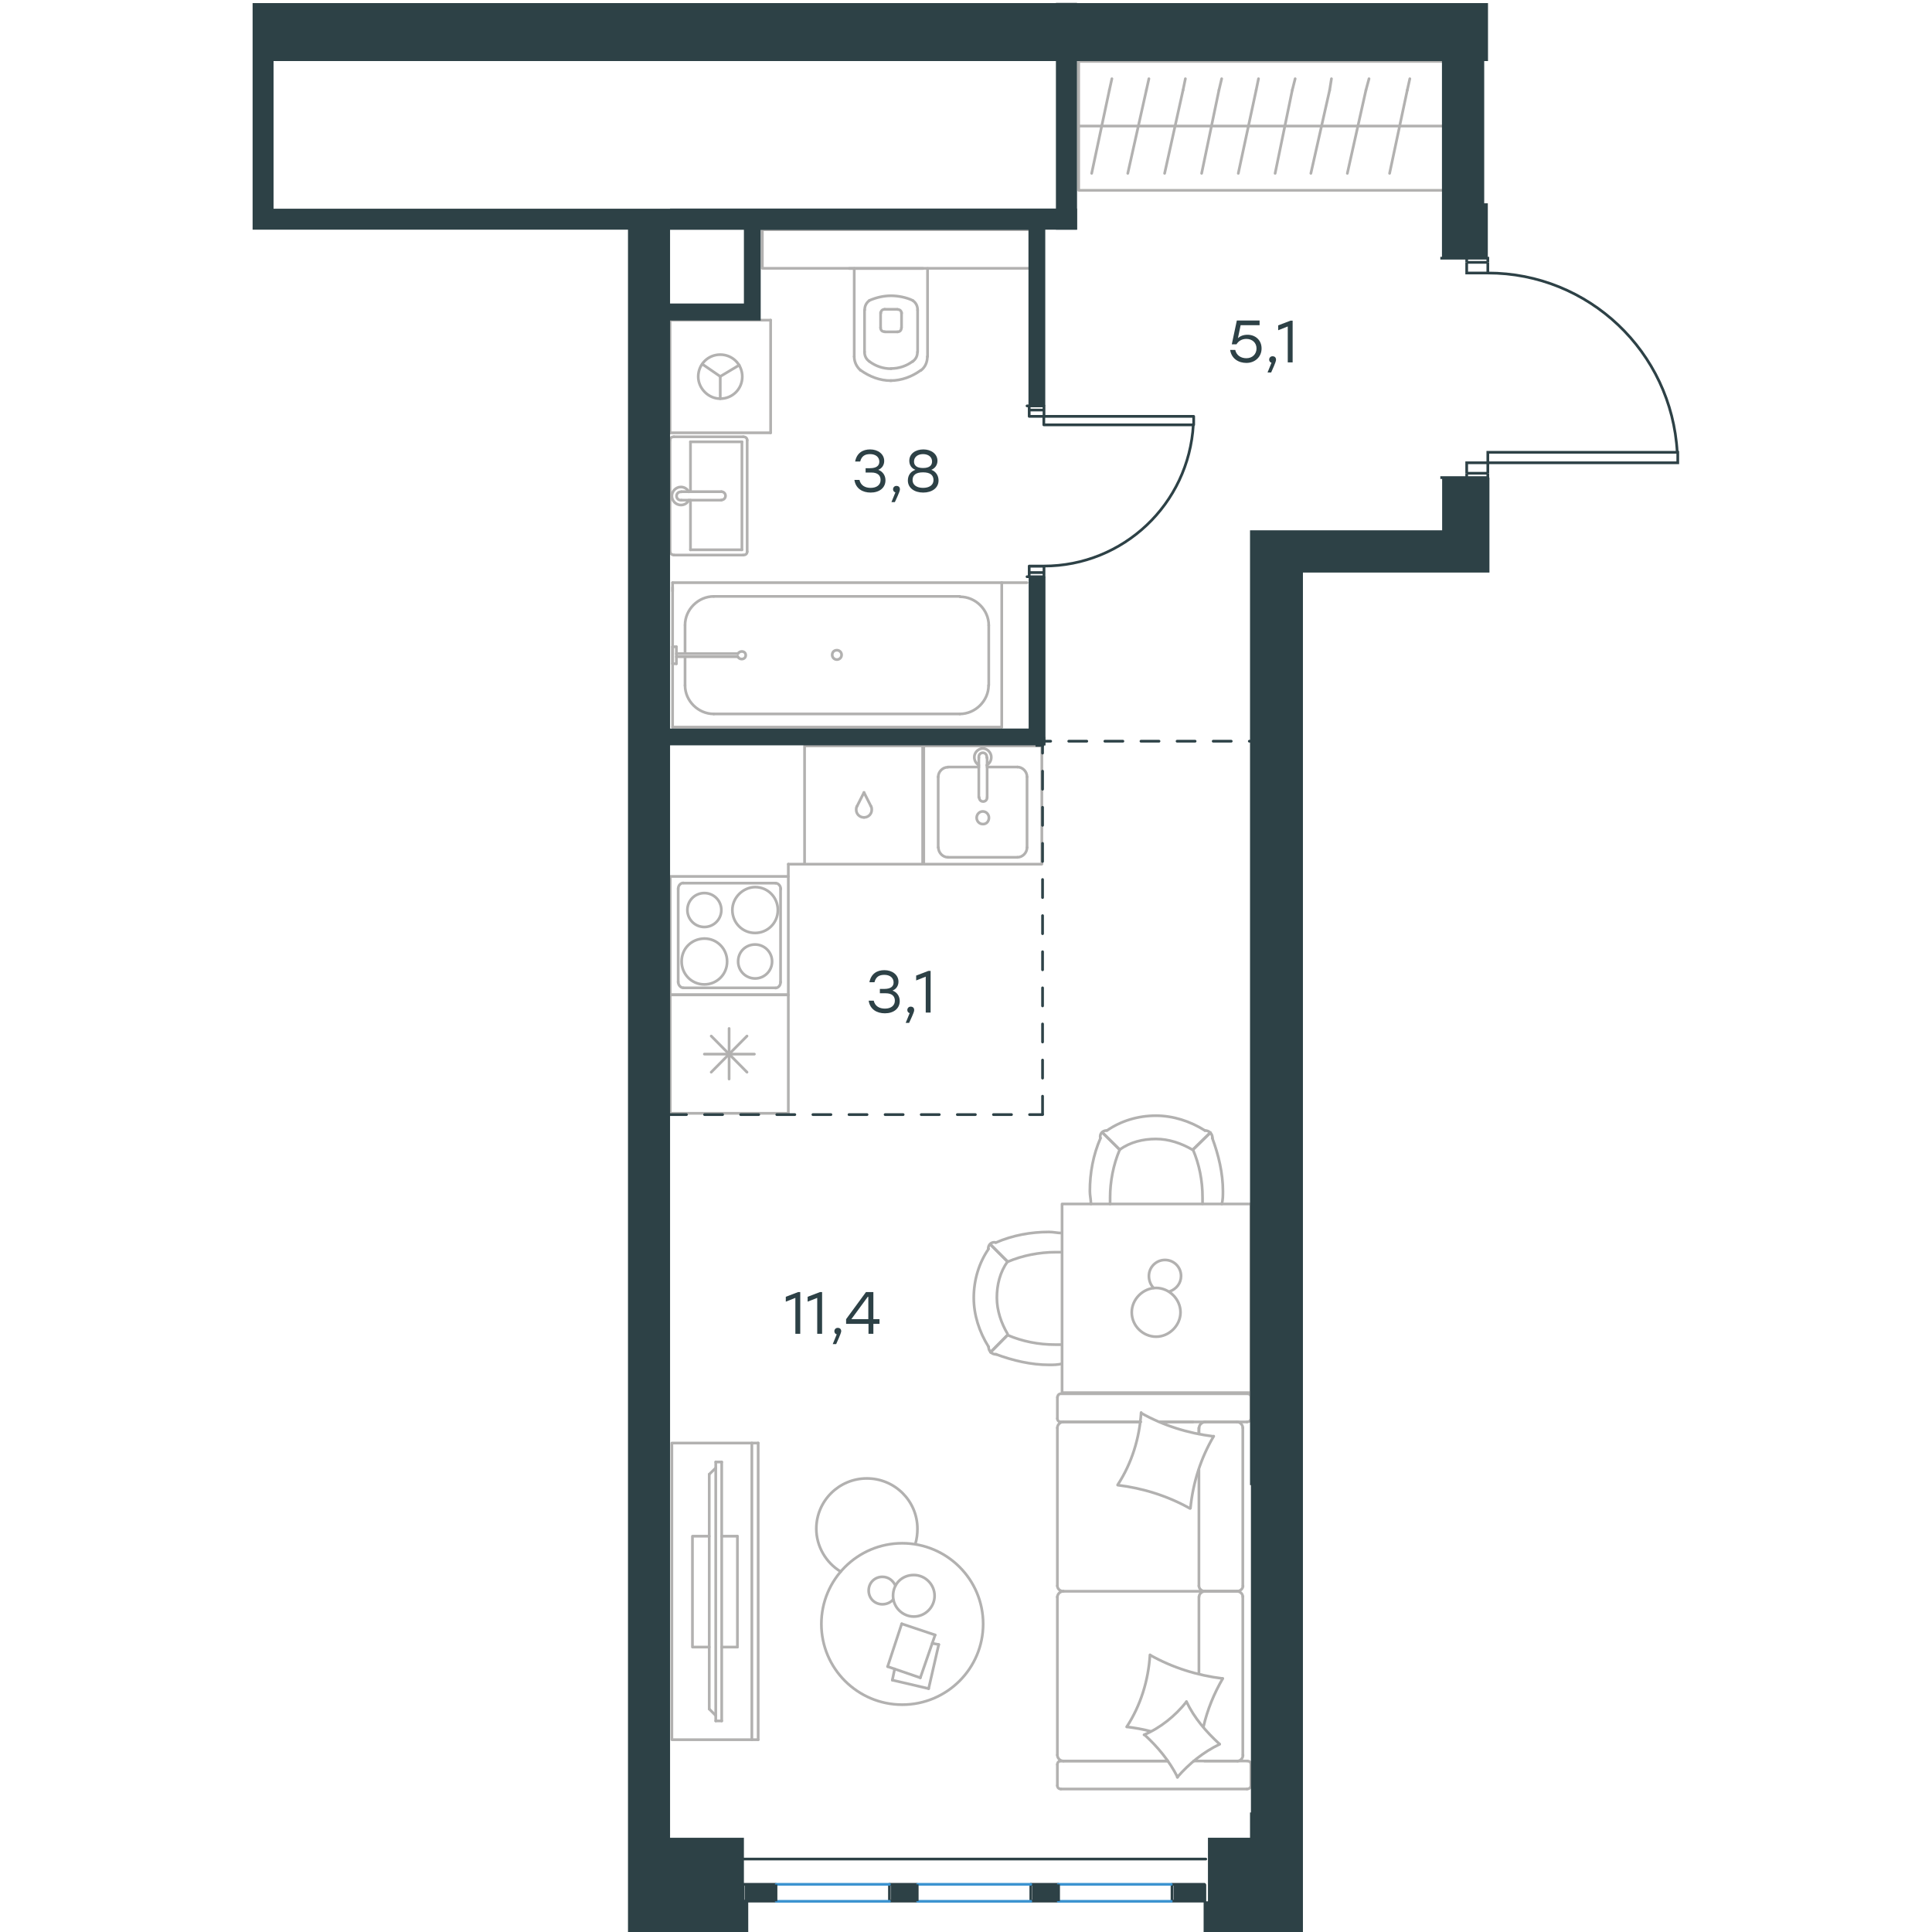 <?xml version="1.0" encoding="utf-8"?>
<!-- Generator: Adobe Illustrator 26.5.0, SVG Export Plug-In . SVG Version: 6.00 Build 0)  -->
<svg version="1.1" id="Слой_1" xmlns="http://www.w3.org/2000/svg" xmlns:xlink="http://www.w3.org/1999/xlink" x="0px" y="0px"
	 viewBox="0 0 790 1070" style="enable-background:new 0 0 790 1070;" xml:space="preserve" width="200" height="200">
<style type="text/css">
	.st0{fill:none;stroke:#B2B1B0;stroke-width:1.5;stroke-linecap:round;stroke-linejoin:round;stroke-miterlimit:22.926;}
	.st1{fill:none;stroke:#2D4146;stroke-width:1.5;stroke-linecap:round;stroke-linejoin:round;stroke-miterlimit:22.926;}
	.st2{fill:none;stroke:#2D4146;stroke-width:1.5;stroke-miterlimit:10;}
	.st3{fill:none;stroke:#3C93D0;stroke-width:1.5;stroke-linecap:round;stroke-linejoin:round;stroke-miterlimit:22.926;}
	.st4{fill-rule:evenodd;clip-rule:evenodd;fill:#2D4146;}
	.st5{enable-background:new    ;}
	.st6{fill:#2D4146;}
	
		.st7{fill:none;stroke:#2D4247;stroke-width:1.5;stroke-linecap:round;stroke-linejoin:round;stroke-miterlimit:22.926;stroke-dasharray:10;}
</style>
<g>
	<g>
		<line class="st0" x1="524" y1="814" x2="524" y2="878.3"/>
		<line class="st0" x1="445.6" y1="988.9" x2="445.6" y2="977.2"/>
		<line class="st0" x1="445.6" y1="972" x2="445.6" y2="884.3"/>
		<line class="st0" x1="502.4" y1="787.5" x2="520.7" y2="787.5"/>
		<line class="st0" x1="448.9" y1="787.5" x2="491.7" y2="787.5"/>
		<line class="st0" x1="448.9" y1="975.3" x2="506.7" y2="975.3"/>
		<line class="st0" x1="527.1" y1="881.3" x2="545.4" y2="881.3"/>
		<line class="st0" x1="524" y1="884.3" x2="524" y2="927"/>
		<line class="st0" x1="552.8" y1="773.8" x2="552.8" y2="785.6"/>
		<line class="st0" x1="545.4" y1="881.3" x2="527.1" y2="881.3"/>
		<line class="st0" x1="548.3" y1="972" x2="548.3" y2="884.3"/>
		<line class="st0" x1="506.7" y1="975.3" x2="447.5" y2="975.3"/>
		<line class="st0" x1="445.6" y1="878.3" x2="445.6" y2="790.8"/>
		<line class="st0" x1="445.6" y1="785.6" x2="445.6" y2="773.8"/>
		<line class="st0" x1="524" y1="790.8" x2="524" y2="794.1"/>
		<line class="st0" x1="550.6" y1="787.5" x2="502.4" y2="787.5"/>
		<line class="st0" x1="524" y1="790.8" x2="524" y2="794.1"/>
		<line class="st0" x1="545.4" y1="787.5" x2="527.1" y2="787.5"/>
		<line class="st0" x1="545.4" y1="881.3" x2="527.1" y2="881.3"/>
		<line class="st0" x1="548.3" y1="878.3" x2="548.3" y2="790.8"/>
		<line class="st0" x1="491.7" y1="787.5" x2="447.5" y2="787.5"/>
		<line class="st0" x1="550.6" y1="990.8" x2="447.5" y2="990.8"/>
		<line class="st0" x1="552.8" y1="977.2" x2="552.8" y2="988.9"/>
		<line class="st0" x1="521.1" y1="975.3" x2="550.6" y2="975.3"/>
		<line class="st0" x1="527.1" y1="881.3" x2="448.9" y2="881.3"/>
		<line class="st0" x1="527.1" y1="975.3" x2="545.4" y2="975.3"/>
		<path class="st0" d="M550.6,787.5c1.5,0,2.2-1.1,2.2-1.9"/>
		<path class="st0" d="M447.5,975.3c-1.4,0-1.9,1.1-1.9,1.9"/>
		<path class="st0" d="M552.8,977.2c0-1.4-1.1-1.9-1.9-1.9"/>
		<path class="st0" d="M524,878.3c0,1.5,1.4,3,3.3,3"/>
		<path class="st0" d="M545.4,975.3c1.5,0,3-1.4,3-3.3"/>
		<path class="st0" d="M548.3,790.8c0-1.6-1.4-3.3-3.3-3.3"/>
		<path class="st0" d="M445.6,878.3c0,1.5,1.4,3,3.3,3"/>
		<path class="st0" d="M545.1,881.3c1.6,0,3.3-1.3,3.3-3"/>
		<path class="st0" d="M448.9,881.3c-1.6,0-3.3,1.4-3.3,3.3"/>
		<path class="st0" d="M552.8,773.8c0-1.4-1.1-1.9-1.9-1.9H447.6c-1.4,0-1.9,1.1-1.9,1.9"/>
		<path class="st0" d="M548.3,884.3c0-1.5-1.4-3-3.3-3"/>
		<path class="st0" d="M445.6,988.9c0,1.4,1.1,1.9,1.9,1.9"/>
		<path class="st0" d="M448.9,787.5c-1.6,0-3.3,1.4-3.3,3.3"/>
		<path class="st0" d="M445.6,785.6c0,1.4,1.1,1.9,1.9,1.9"/>
		<path class="st0" d="M445.6,972c0,1.6,1.4,3.3,3.3,3.3"/>
		<path class="st0" d="M527.7,787.5c-1.8,0-3.6,1.4-3.6,3.3"/>
		<path class="st0" d="M527.4,881.3c-1.6,0-3.3,1.3-3.3,3"/>
		<path class="st0" d="M550.6,990.8c1.5,0,2.2-1.1,2.2-1.9"/>
		<path class="st0" d="M519,835.4c-12.3-6.9-26-11.2-40-12.9"/>
		<path class="st0" d="M512.2,984.3c-4.6-9.1-10.9-16.7-18.3-23.5"/>
		<path class="st0" d="M493.6,960.8c9-3.8,17.2-10.4,23.5-18.3"/>
		<path class="st0" d="M479.1,822.2c7.7-11.8,12-25.7,12.9-39.9"/>
		<path class="st0" d="M497.1,916.7c12.3,6.9,26,11.2,40,12.9"/>
		<path class="st0" d="M537.2,929.6c-4.9,8.5-8.5,17.2-10.7,26.8"/>
		<path class="st0" d="M484,956.4c7.7-11.8,12-25.7,12.9-39.9"/>
		<path class="st0" d="M492,782.6c12.3,6.9,26,11.2,40,12.9"/>
		<path class="st0" d="M532.2,795.4c-7.1,12-11.5,25.7-12.9,39.9"/>
		<path class="st0" d="M517.1,942.4c4.3,9.1,10.9,16.7,18.3,23.5"/>
		<path class="st0" d="M497.1,958.8c-4.1-1.1-8.8-1.9-12.9-2.4"/>
		<path class="st0" d="M535.5,966c-9,4.3-16.9,10.7-23.5,18.3"/>
	</g>
	<g>
		<line class="st0" x1="374.3" y1="935.2" x2="354.2" y2="930.5"/>
		<line class="st0" x1="354.2" y1="930.5" x2="355.5" y2="924.3"/>
		<line class="st0" x1="376.3" y1="910.1" x2="379.9" y2="910.8"/>
		<line class="st0" x1="379.9" y1="910.8" x2="374.3" y2="935.2"/>
		<line class="st0" x1="369.7" y1="929.2" x2="351.6" y2="923"/>
		<line class="st0" x1="351.6" y1="923" x2="359.4" y2="899.3"/>
		<line class="st0" x1="359.4" y1="899.3" x2="377.9" y2="905.5"/>
		<line class="st0" x1="377.9" y1="905.5" x2="369.7" y2="929.2"/>
		<path class="st0" d="M359.7,944.1c-24.7,0-44.8-20-44.8-44.7s20.1-44.7,44.8-44.7c24.7,0,44.8,20,44.8,44.7
			C404.5,924,384.5,944.1,359.7,944.1z"/>
		<path class="st0" d="M354.6,883.8c0,6.3,5.2,11.5,11.5,11.5s11.5-5.2,11.5-11.5s-5.2-11.5-11.5-11.5
			C359.4,872.3,354.6,877.3,354.6,883.8z"/>
		<path class="st0" d="M354.6,885.9c-1.3,1.6-3.6,2.6-5.9,2.6c-4.3,0-7.6-3.3-7.6-7.6s3.3-7.6,7.6-7.6c3.3,0,5.9,2,7.2,4.9"/>
		<path class="st0" d="M325.6,870.4c-8.2-4.9-13.5-14.1-13.5-23.7c0-15.4,12.5-27.9,28-27.9s28,12.5,28,27.9c0,2.7-0.3,5.4-1.1,8.2"
			/>
	</g>
	<g>
		<g>
			<line class="st0" x1="276.4" y1="963.5" x2="276.4" y2="799.2"/>
			<polyline class="st0" points="279.9,799.2 232.1,799.2 232.1,963.5 279.9,963.5 			"/>
			<line class="st0" x1="279.9" y1="963.5" x2="279.9" y2="799.2"/>
		</g>
		<g>
			<polyline class="st0" points="252.8,850.8 243.5,850.8 243.5,912.2 252.8,912.2 			"/>
			<line class="st0" x1="259.7" y1="912.2" x2="268.4" y2="912.2"/>
			<line class="st0" x1="268.4" y1="912.2" x2="268.4" y2="850.8"/>
			<line class="st0" x1="268.4" y1="850.8" x2="259.7" y2="850.8"/>
			<line class="st0" x1="259.7" y1="953.1" x2="256.4" y2="953.1"/>
			<line class="st0" x1="252.8" y1="816.5" x2="256.4" y2="813"/>
			<line class="st0" x1="256.4" y1="950.1" x2="252.8" y2="946.5"/>
			<line class="st0" x1="256.4" y1="809.7" x2="256.4" y2="953.1"/>
			<line class="st0" x1="259.7" y1="953.1" x2="259.7" y2="809.7"/>
			<line class="st0" x1="259.7" y1="809.7" x2="256.4" y2="809.7"/>
			<line class="st0" x1="252.8" y1="946.5" x2="252.8" y2="816.5"/>
		</g>
	</g>
	<g>
		<line class="st0" x1="231.2" y1="616.6" x2="231.2" y2="551"/>
		<line class="st0" x1="263.8" y1="597.6" x2="263.8" y2="569.6"/>
		<line class="st0" x1="273.7" y1="573.8" x2="253.9" y2="593.8"/>
		<line class="st0" x1="273.7" y1="593.8" x2="253.9" y2="573.8"/>
		<line class="st0" x1="277.8" y1="583.8" x2="250.1" y2="583.8"/>
		<line class="st0" x1="231.2" y1="551" x2="296.6" y2="551"/>
		<line class="st0" x1="296.6" y1="616.6" x2="296.6" y2="551"/>
		<line class="st0" x1="231.2" y1="616.6" x2="296.6" y2="616.6"/>
	</g>
	<g>
		<rect x="371.6" y="413.1" class="st0" width="65.4" height="65.5"/>
		<line class="st0" x1="406.7" y1="441.6" x2="406.7" y2="419.6"/>
		<line class="st0" x1="402.1" y1="424.8" x2="385" y2="424.8"/>
		<line class="st0" x1="385" y1="474.8" x2="423.5" y2="474.8"/>
		<line class="st0" x1="423.5" y1="424.8" x2="406.7" y2="424.8"/>
		<line class="st0" x1="428.8" y1="469.4" x2="428.8" y2="430.3"/>
		<line class="st0" x1="402.1" y1="419.6" x2="402.1" y2="441.6"/>
		<line class="st0" x1="379.6" y1="430.3" x2="379.6" y2="469.4"/>
		<path class="st0" d="M406.7,441.6L406.7,441.6c0,1.3-0.9,2.3-2.2,2.3c-1.3,0-2.2-1-2.2-2.3"/>
		<path class="st0" d="M379.6,430.3c0-2.9,2.5-5.4,5.3-5.4"/>
		<path class="st0" d="M402.1,423.8c-1.5-1-2.5-2.5-2.5-4.5c0-2.5,2.2-4.8,4.7-4.8s4.7,2.3,4.7,4.8c0,1.9-0.9,3.5-2.5,4.5"/>
		<path class="st0" d="M428.8,469.4c0,2.9-2.5,5.4-5.3,5.4"/>
		<path class="st0" d="M423.5,424.8c2.8,0,5.3,2.5,5.3,5.4"/>
		<path class="st0" d="M385,474.8c-2.8,0-5.3-2.5-5.3-5.4"/>
		<path class="st0" d="M402.1,419.6v-0.4c0-1.3,0.9-2.3,2.2-2.3c1.3,0,2.2,1,2.2,2.3v0.4"/>
		<path class="st0" d="M407.7,452.9c0-1.9-1.5-3.5-3.4-3.5s-3.4,1.6-3.4,3.5s1.5,3.5,3.4,3.5C406.4,456.5,407.7,454.8,407.7,452.9z"
			/>
	</g>
	<g>
		<path class="st0" d="M268.8,532.5c0,5.2,4.2,9.4,9.4,9.4c5.2,0,9.4-4.2,9.4-9.4s-4.2-9.4-9.4-9.4S268.8,527.1,268.8,532.5z"/>
		<path class="st0" d="M265.6,504c0,6.9,5.4,12.7,12.6,12.7c6.8,0,12.6-5.4,12.6-12.7c0-6.9-5.4-12.7-12.6-12.7
			C271.4,491.4,265.6,497.2,265.6,504z"/>
		<path class="st0" d="M240.7,504c0,5.2,4.2,9.4,9.4,9.4s9.4-4.2,9.4-9.4c0-5.2-4.2-9.4-9.4-9.4C244.9,494.6,240.7,498.7,240.7,504z
			"/>
		<path class="st0" d="M237.5,532.5c0,6.9,5.4,12.7,12.6,12.7c6.8,0,12.6-5.4,12.6-12.7c0-6.9-5.4-12.7-12.6-12.7
			C243,519.9,237.5,525.3,237.5,532.5z"/>
		<line class="st0" x1="292.3" y1="492.3" x2="292.3" y2="543.9"/>
		<line class="st0" x1="238.5" y1="489.1" x2="289.5" y2="489.1"/>
		<line class="st0" x1="235.6" y1="543.9" x2="235.6" y2="492.3"/>
		<line class="st0" x1="289.5" y1="547.1" x2="238.5" y2="547.1"/>
		<path class="st0" d="M235.6,492.3L235.6,492.3c0-1.9,1.3-3.3,2.9-3.3"/>
		<path class="st0" d="M292.3,543.9L292.3,543.9c0,1.9-1.3,3.3-2.9,3.3"/>
		<path class="st0" d="M289.5,489.1L289.5,489.1c1.6,0,2.9,1.6,2.9,3.3"/>
		<path class="st0" d="M238.5,547.1L238.5,547.1c-1.6,0-2.9-1.6-2.9-3.3"/>
		<rect x="231.2" y="485.4" class="st0" width="65.4" height="65.5"/>
	</g>
	<g>
		<line class="st0" x1="640.8" y1="43.6" x2="639.4" y2="49.9"/>
		<line class="st0" x1="639.4" y1="49.9" x2="629.6" y2="96"/>
		<rect x="457.4" y="34" class="st0" width="202" height="71.4"/>
		<line class="st0" x1="659" y1="69.8" x2="457.9" y2="69.8"/>
		<line class="st0" x1="475.8" y1="43.6" x2="474.4" y2="49.9"/>
		<line class="st0" x1="474.4" y1="49.9" x2="464.6" y2="96"/>
		<line class="st0" x1="496.3" y1="43.6" x2="494.9" y2="49.9"/>
		<line class="st0" x1="494.9" y1="49.9" x2="484.6" y2="96"/>
		<line class="st0" x1="516.5" y1="43.6" x2="515.2" y2="49.9"/>
		<line class="st0" x1="515.2" y1="49.9" x2="505" y2="96"/>
		<line class="st0" x1="536.6" y1="43.6" x2="535.1" y2="49.9"/>
		<line class="st0" x1="535.1" y1="49.9" x2="525.5" y2="96"/>
		<line class="st0" x1="557" y1="43.6" x2="555.7" y2="49.9"/>
		<line class="st0" x1="555.7" y1="49.9" x2="545.8" y2="96"/>
		<line class="st0" x1="577.3" y1="43.6" x2="575.7" y2="49.9"/>
		<line class="st0" x1="575.7" y1="49.9" x2="566.2" y2="96"/>
		<line class="st0" x1="597.4" y1="43.6" x2="596.4" y2="49.9"/>
		<line class="st0" x1="596.4" y1="49.9" x2="586" y2="96"/>
		<line class="st0" x1="616.5" y1="49.9" x2="606.2" y2="96"/>
		<line class="st0" x1="618.2" y1="43.6" x2="616.5" y2="49.9"/>
	</g>
	<g>
		<line class="st0" x1="371.2" y1="148.7" x2="330.3" y2="148.7"/>
		<g>
			<line class="st0" x1="373.7" y1="197.5" x2="373.7" y2="148.7"/>
			<line class="st0" x1="338.8" y1="171.7" x2="338.8" y2="194.9"/>
			<line class="st0" x1="368.2" y1="194.9" x2="368.2" y2="171.7"/>
			<line class="st0" x1="347.7" y1="173.1" x2="347.7" y2="181.5"/>
			<line class="st0" x1="359.3" y1="181.5" x2="359.3" y2="173.1"/>
			<line class="st0" x1="357" y1="171.3" x2="350" y2="171.3"/>
			<line class="st0" x1="333.1" y1="148.7" x2="333.1" y2="197.5"/>
			<line class="st0" x1="350" y1="183.8" x2="357" y2="183.8"/>
			<path class="st0" d="M336.7,205.1c4.9,3.5,10.7,5.7,16.5,5.7c0,0,0,0,0.5,0"/>
			<path class="st0" d="M350,171.3c-1.4,0-2.2,0.9-2.2,2.2"/>
			<path class="st0" d="M341.5,166.4c-1.8,1.4-2.6,3.1-2.6,5.2"/>
			<path class="st0" d="M347.7,181.5c0,1.4,0.9,2.2,2.2,2.2"/>
			<path class="st0" d="M341.5,200.2c3.5,2.6,7.6,4,12,4"/>
			<path class="st0" d="M357,183.8c1.4,0,2.2-0.9,2.2-2.2"/>
			<path class="st0" d="M359.3,173.6c0-1.4-0.9-2.2-2.2-2.2"/>
			<path class="st0" d="M368.2,171.7c0-2.2-0.9-4-2.6-5.2"/>
			<path class="st0" d="M365.5,166.4c-3.5-1.7-8.1-2.6-12-2.6c-4,0-8.1,0.9-12,2.6"/>
			<path class="st0" d="M365.5,200.2c1.8-1.4,2.6-3.1,2.6-5.2"/>
			<path class="st0" d="M353.1,210.8L353.1,210.8c6.2,0,12-2.2,16.8-5.7"/>
			<path class="st0" d="M333.1,197.5c0,3.1,1.4,5.7,3.5,7.6"/>
			<path class="st0" d="M370.1,205.1c2.2-1.7,3.5-4.4,3.5-7.6"/>
			<path class="st0" d="M353.5,204.1L353.5,204.1c4.4,0,8.5-1.4,12-4"/>
			<path class="st0" d="M338.8,194.9c0,2.2,0.9,4,2.6,5.2"/>
		</g>
		<rect x="282.2" y="127.2" class="st0" width="148.2" height="21.4"/>
	</g>
	<g>
		<line class="st0" x1="270.9" y1="304.5" x2="242.4" y2="304.5"/>
		<line class="st0" x1="242.4" y1="304.5" x2="242.4" y2="277"/>
		<line class="st0" x1="242.4" y1="272.3" x2="242.4" y2="244.7"/>
		<line class="st0" x1="270.9" y1="244.7" x2="270.9" y2="304.5"/>
		<line class="st0" x1="242.4" y1="244.7" x2="270.9" y2="244.7"/>
		<line class="st0" x1="231.1" y1="243.8" x2="231.1" y2="305.5"/>
		<line class="st0" x1="271.6" y1="241.9" x2="233.3" y2="241.9"/>
		<line class="st0" x1="273.8" y1="305.5" x2="273.8" y2="243.8"/>
		<line class="st0" x1="233.3" y1="307.4" x2="271.6" y2="307.4"/>
		<path class="st0" d="M271.6,307.4c1.4,0,2.2-0.7,2.2-1.9"/>
		<path class="st0" d="M273.8,243.8c0-1.2-0.9-1.9-2.2-1.9"/>
		<path class="st0" d="M233.3,241.9c-1.4,0-2.2,0.7-2.2,1.9"/>
		<path class="st0" d="M231.1,305.5c0,0.8,0.9,1.9,2.2,1.9"/>
		<line class="st0" x1="259.5" y1="272.3" x2="237.4" y2="272.3"/>
		<line class="st0" x1="237.4" y1="277" x2="259.5" y2="277"/>
		<path class="st0" d="M259.5,272.3L259.5,272.3c1.3,0,2.3,1,2.3,2.3s-1,2.3-2.3,2.3l0,0"/>
		<path class="st0" d="M241.5,277c-0.8,1.7-2.5,2.7-4.4,2.7c-2.7,0-5-2.3-5-5s2.3-5,5-5c1.9,0,3.6,1.1,4.4,2.7"/>
		<path class="st0" d="M237.4,277c-0.1,0-0.2,0-0.4,0c-1.3,0-2.3-1-2.3-2.3s1-2.3,2.3-2.3c0.1,0,0.2,0,0.4,0"/>
	</g>
	<g>
		<line class="st0" x1="239.4" y1="361.4" x2="239.4" y2="346.3"/>
		<line class="st0" x1="239.4" y1="379.6" x2="239.4" y2="363.7"/>
		<line class="st0" x1="255.3" y1="330.3" x2="391.6" y2="330.3"/>
		<line class="st0" x1="407.6" y1="346.3" x2="407.6" y2="379.6"/>
		<line class="st0" x1="414.8" y1="402.7" x2="232.5" y2="402.7"/>
		<line class="st0" x1="414.8" y1="322.7" x2="414.8" y2="402.7"/>
		<line class="st0" x1="391.6" y1="395.4" x2="255.3" y2="395.4"/>
		<line class="st0" x1="232.5" y1="322.7" x2="414.8" y2="322.7"/>
		<line class="st0" x1="232.5" y1="402.7" x2="232.5" y2="322.7"/>
		<path class="st0" d="M407.6,346.3c0-8.6-7.3-15.8-15.9-15.8"/>
		<path class="st0" d="M239.4,379.6c0,8.6,7.3,15.8,15.9,15.8"/>
		<path class="st0" d="M391.6,395.4c8.6,0,15.9-7.3,15.9-15.8"/>
		<path class="st0" d="M255.3,330.3c-8.6,0-15.9,7.3-15.9,15.8"/>
		<line class="st0" x1="232.5" y1="327.4" x2="232.5" y2="325.3"/>
		<line class="st0" x1="234.6" y1="362" x2="268.6" y2="362"/>
		<line class="st0" x1="268.6" y1="363.7" x2="234.6" y2="363.7"/>
		<line class="st0" x1="232.5" y1="367.6" x2="232.5" y2="358.2"/>
		<line class="st0" x1="232.5" y1="358.2" x2="234.6" y2="358.2"/>
		<line class="st0" x1="234.6" y1="358.2" x2="234.6" y2="367.6"/>
		<line class="st0" x1="234.6" y1="367.6" x2="232.5" y2="367.6"/>
		<path class="st0" d="M268.6,363.7c0.5,0.9,1.3,1.3,2.2,1.3c1.3,0,2.2-0.9,2.2-2.1c0-1.3-0.9-2.1-2.2-2.1c-0.9,0-1.7,0.5-2.2,1.3"
			/>
		<path class="st0" d="M320.9,362.7c0,1.4,1.1,2.6,2.6,2.6c1.4,0,2.6-1.1,2.6-2.6c0-1.4-1.1-2.6-2.6-2.6
			C321.8,360.1,320.9,361.3,320.9,362.7z"/>
	</g>
	<g>
		<line class="st0" x1="231.1" y1="239.7" x2="286.8" y2="239.7"/>
		<g>
			<line class="st0" x1="286.8" y1="177.3" x2="286.8" y2="239.7"/>
			<line class="st0" x1="247.8" y1="177.3" x2="231.1" y2="177.3"/>
			<line class="st0" x1="286.8" y1="177.3" x2="231.1" y2="177.3"/>
			<line class="st0" x1="258.9" y1="208.5" x2="249" y2="201.7"/>
			<line class="st0" x1="258.9" y1="208.5" x2="258.9" y2="220.8"/>
			<line class="st0" x1="258.9" y1="208.5" x2="269.4" y2="202.2"/>
			<path class="st0" d="M258.9,220.8c6.8,0,12.2-5.4,12.2-12.2s-5.4-12.2-12.2-12.2s-12.2,5.4-12.2,12.2
				C246.7,215,252.2,220.8,258.9,220.8z"/>
			<line class="st0" x1="231.1" y1="177.3" x2="231.1" y2="239.7"/>
		</g>
	</g>
	<g>
		<rect x="305.6" y="413.1" class="st0" width="65.4" height="65.5"/>
		<line class="st0" x1="338.5" y1="438.9" x2="334.6" y2="446.6"/>
		<line class="st0" x1="342.4" y1="446.6" x2="338.5" y2="438.9"/>
		<path class="st0" d="M342.4,446.6c0.4,0.6,0.4,1.3,0.4,1.9c0,2.3-1.9,4.2-4.2,4.2"/>
		<path class="st0" d="M334.6,446.6c-0.4,0.6-0.4,1.3-0.4,1.9c0,2.3,1.9,4.2,4.2,4.2"/>
	</g>
	<g>
		<rect x="448.2" y="666.8" class="st0" width="104.6" height="104.5"/>
		<path class="st0" d="M480.1,636.7c5.9-4.2,12.9-5.9,20.1-5.9c7.1,0,14.1,2.4,20.1,5.9"/>
		<path class="st0" d="M464.2,666.8c0-2.4-0.6-4.7-0.6-7.1c0-10,1.8-20,5.9-29.4"/>
		<path class="st0" d="M531.4,630.3c3.5,9.4,5.9,19.5,5.9,29.4c0,2.4,0,4.7-0.6,7.1"/>
		<path class="st0" d="M474.8,666.8c0-1.2,0-2.4,0-3.5c0-8.9,1.8-18.3,5.3-26.5"/>
		<path class="st0" d="M520.7,636.7c3.5,8.2,5.3,17.1,5.3,26.5c0,1.2,0,2.4,0,3.5"/>
		<path class="st0" d="M473.1,626.1c7.7-5.3,17.1-8.2,27.1-8.2c9.4,0,18.9,3,27.1,8.2"/>
		<line class="st0" x1="480.1" y1="636.7" x2="470.6" y2="627.3"/>
		<line class="st0" x1="520.7" y1="636.7" x2="530.3" y2="627.3"/>
		<line class="st0" x1="480.1" y1="636.7" x2="470.6" y2="627.3"/>
		<line class="st0" x1="520.7" y1="636.7" x2="530.3" y2="627.3"/>
		<path class="st0" d="M527.3,626.1c2.4,0,4.2,1.8,4.2,4.2"/>
		<path class="st0" d="M469.4,630.3c-0.5-2.4,1.2-4.2,3.5-4.2"/>
		<path class="st0" d="M418,698.7c-4.2,5.9-5.9,12.9-5.9,20s2.4,14.1,5.9,20"/>
		<path class="st0" d="M448.1,682.9c-2.4,0-4.7-0.6-7.1-0.6c-10,0-20.1,1.8-29.5,5.9"/>
		<path class="st0" d="M411.5,750c9.4,3.5,19.5,5.9,29.5,5.9c2.4,0,4.7,0,7.1-0.6"/>
		<path class="st0" d="M448.1,693.5c-1.2,0-2.4,0-3.5,0c-8.9,0-18.3,1.8-26.5,5.3"/>
		<path class="st0" d="M418,739.4c8.2,3.5,17.1,5.3,26.5,5.3c1.2,0,2.4,0,3.5,0"/>
		<path class="st0" d="M407.5,691.7c-5.3,7.7-8.2,17.1-8.2,27.1c0,9.4,3,18.8,8.2,27.1"/>
		<line class="st0" x1="418" y1="698.7" x2="408.6" y2="689.3"/>
		<line class="st0" x1="418" y1="739.4" x2="408.6" y2="748.9"/>
		<line class="st0" x1="418" y1="698.7" x2="408.6" y2="689.3"/>
		<line class="st0" x1="418" y1="739.4" x2="408.6" y2="748.9"/>
		<path class="st0" d="M407.5,745.9c0,2.4,1.8,4.2,4.2,4.2"/>
		<path class="st0" d="M411.5,688.1c-2.4-0.5-4.2,1.2-4.2,3.5"/>
		<path class="st0" d="M500.3,740.3c7.2,0,13.5-6.2,13.5-13.5c0-7.2-6.2-13.5-13.5-13.5c-7.2,0-13.5,6.2-13.5,13.5
			C486.8,734.4,493.1,740.3,500.3,740.3z"/>
		<path class="st0" d="M498.9,713.3c-1.6-1.6-2.6-4-2.6-6.6c0-4.9,4-8.9,8.9-8.9c5,0,8.9,4,8.9,8.9c0,4-2.6,7.2-6.2,8.5"/>
	</g>
	<line class="st0" x1="305.6" y1="478.6" x2="296.6" y2="478.6"/>
	<line class="st0" x1="296.6" y1="485.4" x2="296.6" y2="478.6"/>
	<line class="st0" x1="414.8" y1="322.7" x2="428.8" y2="322.7"/>
</g>
<path class="st1" d="M438.1,319.4h-9.3 M428.8,224.8h9.3H430 M430,224.8v5.8h8.2v-5.8 M438.1,319.4H430v-5.9h8.2v5.9H438.1z
	 M521.1,235.3h-83v-4.7h83V235.3z M438.1,230.6H430v-3.5h8.2v3.5H438.1z M438.1,317.1H430v-3.5h8.2v3.5H438.1z M438.1,230.6h83
	 M438.1,313.5c44,0,80.3-34.3,82.8-78.3"/>
<line class="st2" x1="438.1" y1="412.8" x2="438.1" y2="408.1"/>
<line class="st2" x1="438.1" y1="412.8" x2="433.5" y2="412.8"/>
<line class="st2" x1="684" y1="262.1" x2="672.3" y2="262.1"/>
<polyline class="st2" points="684,256.3 672.3,256.3 672.3,262.1 "/>
<line class="st2" x1="684" y1="145.3" x2="672.3" y2="145.3"/>
<polyline class="st2" points="684,262.1 684,264.5 672.3,264.5 "/>
<polyline class="st2" points="684,145.3 684,143 672.3,143 "/>
<polyline class="st2" points="684,145.3 684,151.2 672.3,151.2 672.3,145.3 "/>
<polyline class="st2" points="684,256.3 684,250.5 789.2,250.5 789.2,256.3 684,256.3 "/>
<line class="st2" x1="672.3" y1="143" x2="657.7" y2="143"/>
<path class="st2" d="M684,151.2c55.8,0,101.8,43.6,104.9,99.3"/>
<line class="st2" x1="672.3" y1="264.5" x2="657.7" y2="264.5"/>
<line class="st2" x1="672.3" y1="145.3" x2="672.3" y2="143"/>
<line class="st2" x1="672.3" y1="264.5" x2="672.3" y2="262.1"/>
<line class="st2" x1="684" y1="256.3" x2="684" y2="262.1"/>
<line class="st1" x1="527.8" y1="1029.6" x2="270.8" y2="1029.6"/>
<rect x="509.1" y="1043.6" class="st1" width="18" height="9.3"/>
<rect x="430.9" y="1043.6" class="st1" width="15.2" height="9.3"/>
<rect x="271.6" y="1043.6" class="st1" width="18" height="9.3"/>
<rect x="352.6" y="1043.6" class="st1" width="15.2" height="9.3"/>
<path class="st3" d="M368.2,1053h62.7 M368.2,1043.6h62.7 M446.1,1053h62.6 M446.1,1043.6h62.6 M289.9,1053h62.7 M289.9,1043.6h62.7
	"/>
<rect x="431.8" y="1043.6" class="st4" width="15.2" height="9.3"/>
<rect x="353.5" y="1043.6" class="st4" width="15.2" height="9.3"/>
<g class="st5">
	<path class="st6" d="M558.7,193c0,4.7-3.7,8-8.4,8c-4.4,0-8.3-2.4-9-7.2h2.8c0.7,3,3.1,4.6,6.2,4.6c3.3,0,5.6-2.3,5.6-5.4
		c0-3.2-2.4-5.3-5.6-5.3c-2.6,0-4.4,1.2-5.5,3h-2.6l2.8-13.2h12.6v2.6h-10.5l-1.5,7.2c1.3-1.2,3-1.9,5.3-1.9
		C555.2,185.4,558.7,188.3,558.7,193z"/>
	<path class="st6" d="M564,206.3h-2l2.2-5.4c-0.8-0.2-1.3-0.9-1.3-1.7c0-1.1,0.8-1.9,1.9-1.9c0.8,0,1.9,0.4,1.9,1.9
		C566.7,199.8,566.6,200.5,564,206.3z"/>
	<path class="st6" d="M575.9,177.6v23.1h-2.7v-19.9l-5.3,2.1v-2.7l6.8-2.6L575.9,177.6L575.9,177.6z"/>
</g>
<g class="st5">
	<path class="st6" d="M303.2,715.6v23.1h-2.7v-19.9l-5.3,2.1v-2.7l6.8-2.6L303.2,715.6L303.2,715.6z"/>
	<path class="st6" d="M315.3,715.6v23.1h-2.7v-19.9l-5.3,2.1v-2.7l6.8-2.6L315.3,715.6L315.3,715.6z"/>
	<path class="st6" d="M323.1,744.4h-1.9l2.2-5.4c-0.8-0.2-1.3-0.9-1.3-1.7c0-1.1,0.8-1.9,1.9-1.9c0.8,0,1.9,0.4,1.9,1.9
		C325.8,737.9,325.7,738.6,323.1,744.4z"/>
	<path class="st6" d="M347.1,733.2h-3.4v5.5H341v-5.5h-12.4v-2.6l11-15h4.1v15h3.4V733.2z M340.9,730.6v-12.4h-0.3l-9.1,12.4H340.9z
		"/>
</g>
<g class="st5">
	<path class="st6" d="M350.4,266c0,4.2-3.4,6.8-8.2,6.8c-4.5,0-8.3-2.2-9-7h2.8c0.7,3.1,3.2,4.4,6.2,4.4c3.4,0,5.5-1.7,5.5-4.4
		c0-2.3-1.4-4.1-5.1-4.1h-3.2v-2.4h2.4c3.5,0,5.2-1.3,5.2-3.6c0-2.6-2.1-4.2-5.1-4.2c-2.8,0-4.7,1-5.5,4.1h-2.8
		c0.9-4.7,4.2-6.7,8.3-6.7c4.4,0,7.8,2.6,7.8,6.4c0,2.2-1.2,4.1-3.3,4.9C348.8,261.1,350.4,263.2,350.4,266z"/>
	<path class="st6" d="M355.6,278.1h-1.9l2.2-5.4c-0.8-0.2-1.3-0.9-1.3-1.7c0-1.1,0.8-1.9,1.9-1.9c0.8,0,1.9,0.4,1.9,1.9
		C358.4,271.6,358.3,272.3,355.6,278.1z"/>
	<path class="st6" d="M379.8,266.1c0,4.2-3.7,6.7-8.5,6.7s-8.5-2.5-8.5-6.7c0-2.8,1.5-5,4.2-5.9c-2.2-0.8-3.4-2.7-3.4-5
		c0-3.9,3.4-6.3,7.8-6.3c4.3,0,7.8,2.5,7.8,6.3c0,2.2-1.2,4.1-3.4,5C378.3,261.1,379.8,263.4,379.8,266.1z M377,265.9
		c0-2.9-2-4.3-5.8-4.3s-5.8,1.4-5.8,4.3c0,2.7,2.4,4.3,5.8,4.3C374.6,270.2,377,268.7,377,265.9z M366.2,255.6c0,2.1,1.4,3.6,5,3.6
		s5-1.5,5-3.6c0-2.5-2-4.1-5-4.1C368.3,251.5,366.2,253.1,366.2,255.6z"/>
</g>
<g class="st5">
	<path class="st6" d="M358.3,554.4c0,4.2-3.4,6.8-8.2,6.8c-4.5,0-8.3-2.2-9-7h2.8c0.7,3.1,3.2,4.4,6.2,4.4c3.4,0,5.5-1.7,5.5-4.4
		c0-2.3-1.4-4.1-5.1-4.1h-3.2v-2.4h2.4c3.5,0,5.2-1.3,5.2-3.6c0-2.6-2.1-4.2-5.1-4.2c-2.8,0-4.7,1-5.5,4.1h-2.8
		c0.9-4.7,4.2-6.7,8.3-6.7c4.4,0,7.8,2.6,7.8,6.4c0,2.2-1.2,4.1-3.3,4.9C356.7,549.5,358.3,551.6,358.3,554.4z"/>
	<path class="st6" d="M363.5,566.5h-1.9l2.2-5.4c-0.8-0.2-1.3-0.9-1.3-1.7c0-1.1,0.8-1.9,1.9-1.9c0.8,0,1.9,0.4,1.9,1.9
		C366.3,560,366.2,560.7,363.5,566.5z"/>
	<path class="st6" d="M375.4,537.7v23.1h-2.7v-19.9l-5.3,2.1v-2.7l6.8-2.6L375.4,537.7L375.4,537.7z"/>
</g>
<line class="st7" x1="230.2" y1="617.3" x2="437.4" y2="617.3"/>
<line class="st7" x1="437.4" y1="617.1" x2="437.4" y2="409"/>
<line class="st7" x1="411.9" y1="410.5" x2="569.7" y2="410.5"/>
<polygon class="st4" points="528,1053 529,1053 529,1017.8 552.3,1017.8 552.3,1003.8 552.8,1003.8 552.8,822.5 552.3,822.5 
	552.3,293.7 658.7,293.7 658.7,264.5 684.9,264.5 684.9,274.4 684.9,290.8 684.9,317.1 581.6,317.1 581.6,994.6 581.6,1071.7 
	526.6,1071.7 526.6,1053 510,1053 510,1043.6 528,1043.6 "/>
<path class="st4" d="M-0.1,1.7v32.1v93.4h9.3h148.3h9.4h40.9v40.9v9.4v226.1v9.3v581.7v77.1h66.6V1053h16.1v-9.3h-18v9.3H272v-35.2
	h-40.9v-14v-9.2V828.8v-6.3V412.8H439v-93.4h-9.3v84.1H231.1v-226h50.2v-50.2h148.3v97.5h9.3V115.6h-11.7h-10H11.5V33.8h405.9h10
	H439h24.8h194.8V143H684v-30.4h-2V33.8h2.1V1.7C449.7,1.7,227.1,1.7-0.1,1.7z M231.1,127.2H272v40.9h-35.5h-5.4V127.2z"/>
<rect x="231.1" y="115.5" class="st4" width="225.4" height="11.7"/>
<rect x="444.8" y="1.6" class="st4" width="11.7" height="125.6"/>
</svg>
